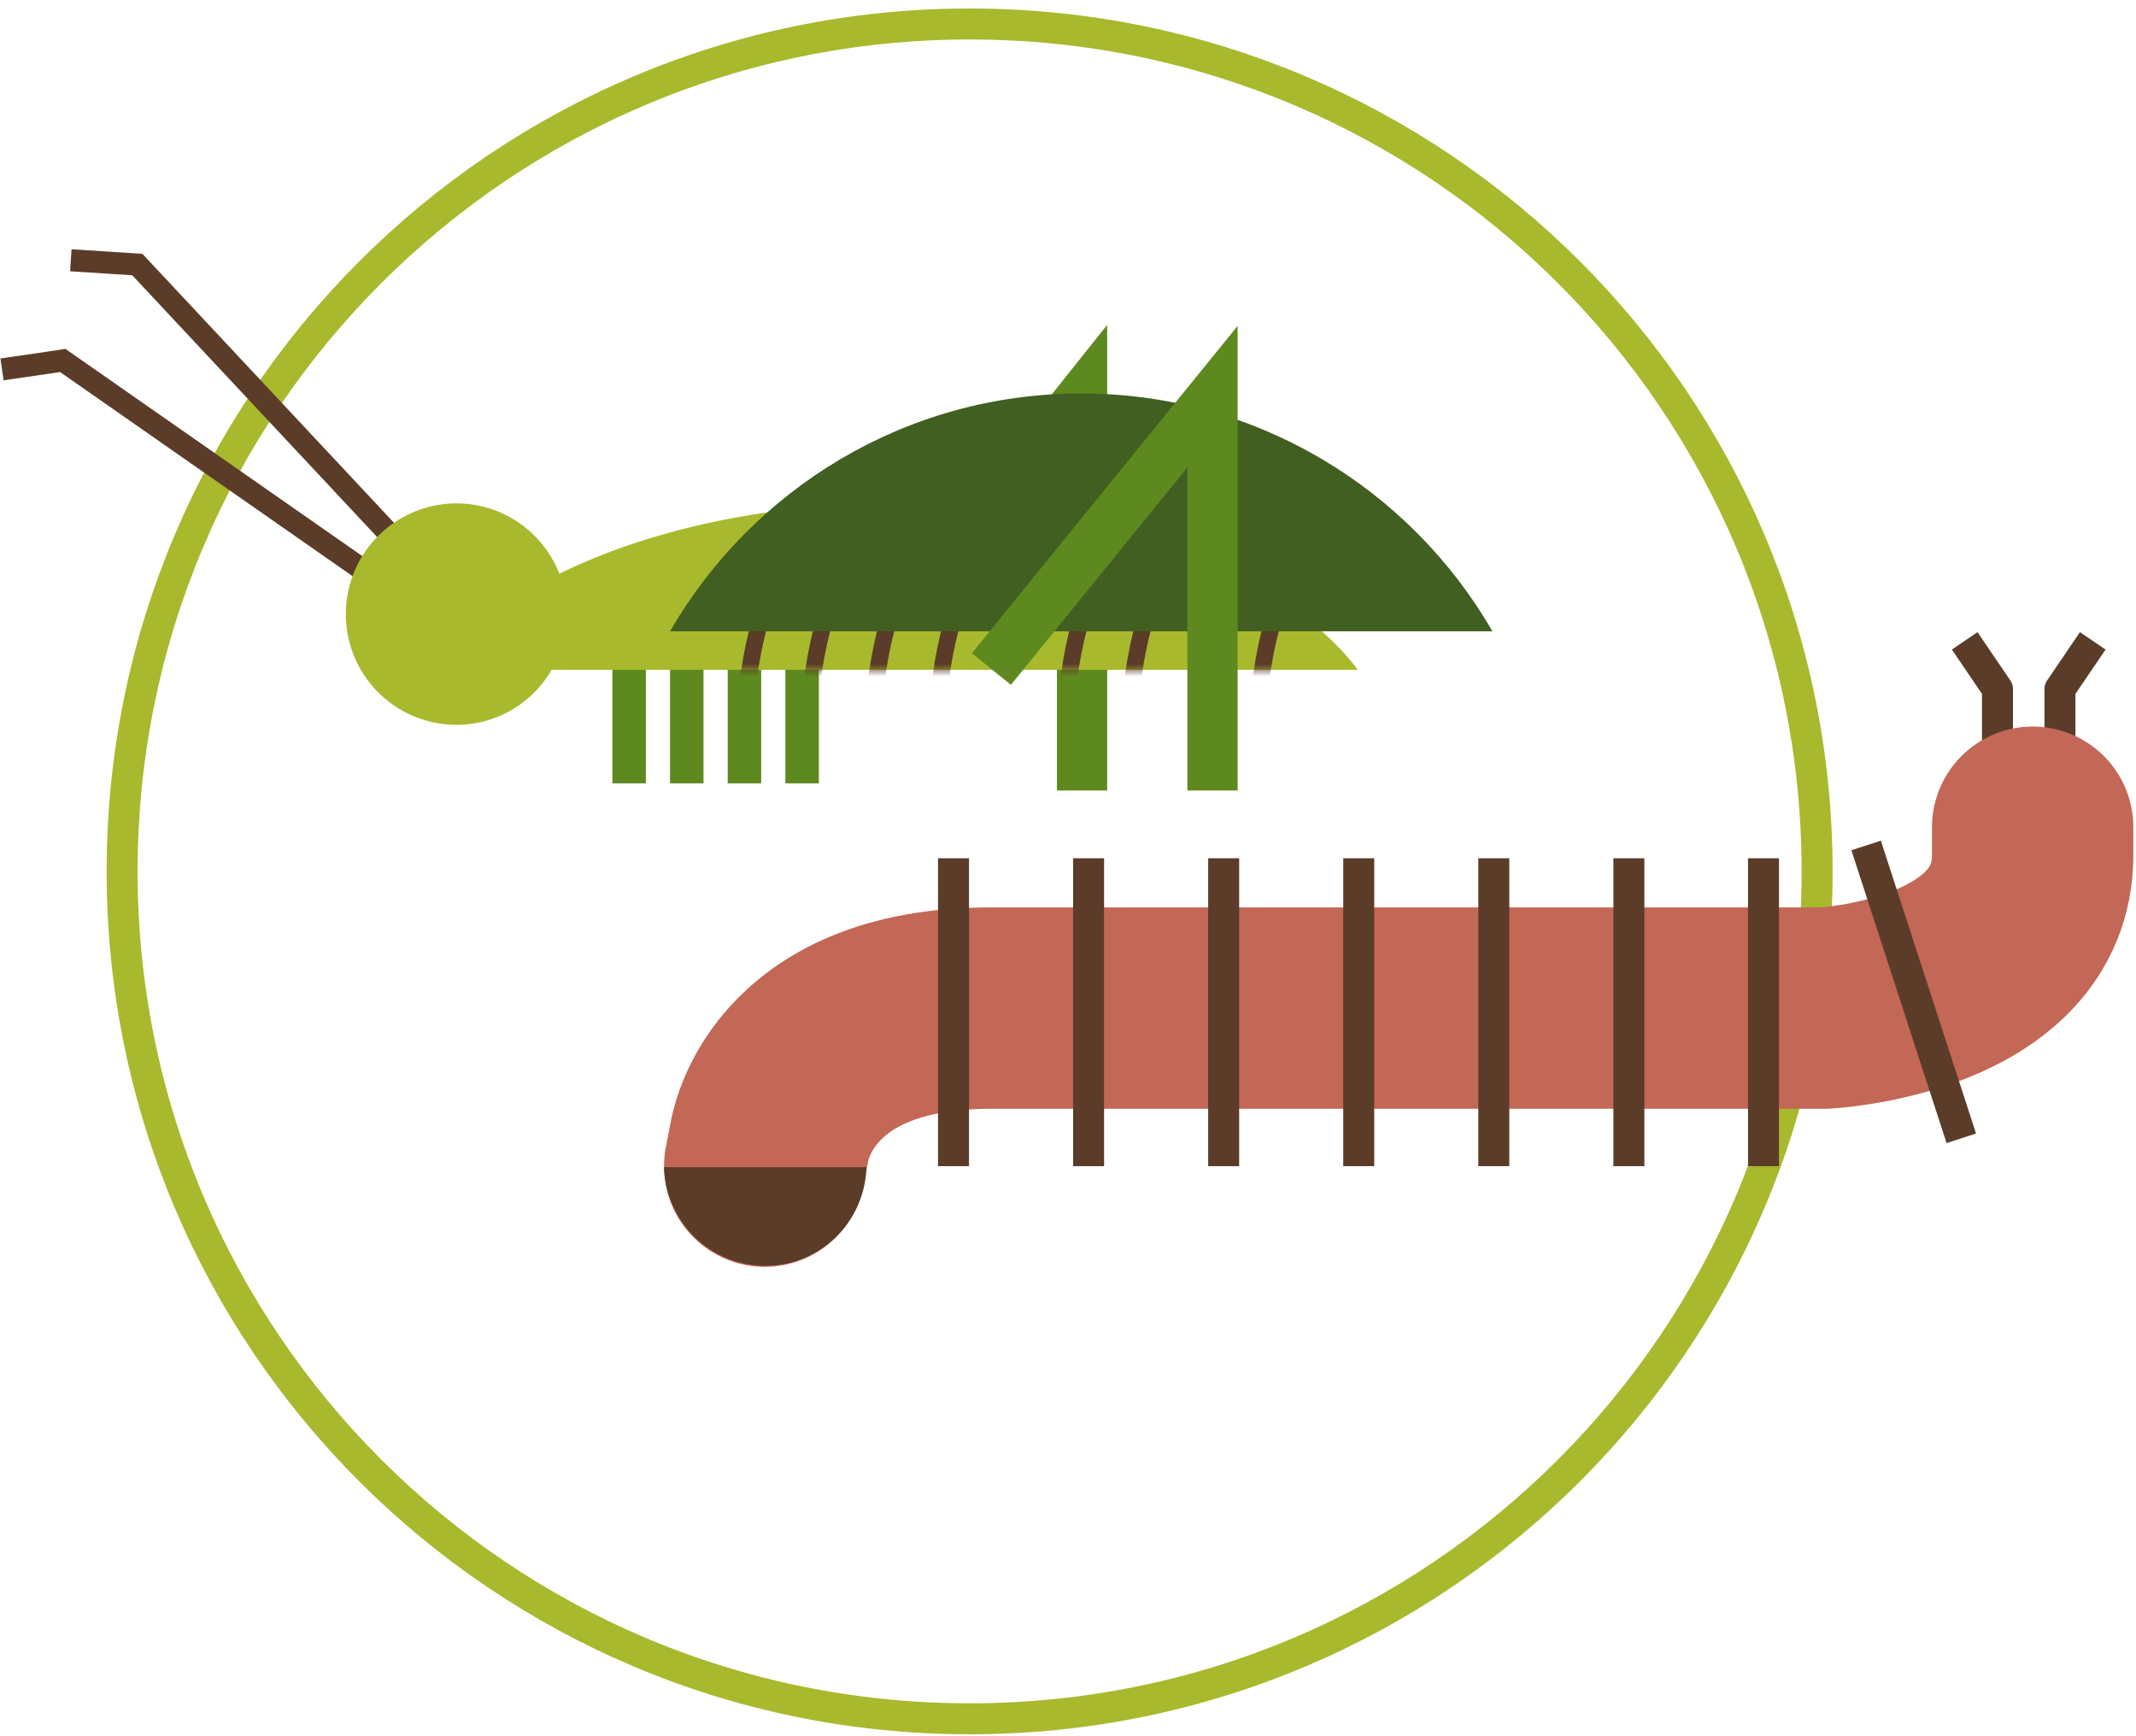 <svg width="171" height="139" xmlns="http://www.w3.org/2000/svg" xmlns:xlink="http://www.w3.org/1999/xlink"><defs><path d="M17.465 6.284C16.172 2.992 12.983.654 9.232.654A8.864 8.864 0 00.37 9.516a8.863 8.863 0 008.862 8.862c3.261 0 6.08-1.78 7.62-4.403h64.535C75.517 6.174 61.207.653 44.452.653c-10.425 0-19.899 2.138-26.987 5.631z" id="a"/><path d="M17.465 6.284C16.172 2.992 12.983.654 9.232.654A8.864 8.864 0 00.37 9.516a8.863 8.863 0 008.862 8.862c3.261 0 6.08-1.78 7.62-4.403h64.535C75.517 6.174 61.207.653 44.452.653c-10.425 0-19.899 2.138-26.987 5.631z" id="c"/><path d="M17.465 6.284C16.172 2.992 12.983.654 9.232.654A8.864 8.864 0 00.37 9.516a8.863 8.863 0 008.862 8.862c3.261 0 6.08-1.78 7.62-4.403h64.535C75.517 6.174 61.207.653 44.452.653c-10.425 0-19.899 2.138-26.987 5.631z" id="e"/><path d="M17.465 6.284C16.172 2.992 12.983.654 9.232.654A8.864 8.864 0 00.37 9.516a8.863 8.863 0 008.862 8.862c3.261 0 6.08-1.78 7.62-4.403h64.535C75.517 6.174 61.207.653 44.452.653c-10.425 0-19.899 2.138-26.987 5.631z" id="g"/><path d="M17.465 6.284C16.172 2.992 12.983.654 9.232.654A8.864 8.864 0 00.37 9.516a8.863 8.863 0 008.862 8.862c3.261 0 6.08-1.78 7.62-4.403h64.535C75.517 6.174 61.207.653 44.452.653c-10.425 0-19.899 2.138-26.987 5.631z" id="i"/><path d="M17.465 6.284C16.172 2.992 12.983.654 9.232.654A8.864 8.864 0 00.37 9.516a8.863 8.863 0 008.862 8.862c3.261 0 6.08-1.78 7.62-4.403h64.535C75.517 6.174 61.207.653 44.452.653c-10.425 0-19.899 2.138-26.987 5.631z" id="k"/><path d="M17.465 6.284C16.172 2.992 12.983.654 9.232.654A8.864 8.864 0 00.37 9.516a8.863 8.863 0 008.862 8.862c3.261 0 6.08-1.78 7.62-4.403h64.535C75.517 6.174 61.207.653 44.452.653c-10.425 0-19.899 2.138-26.987 5.631z" id="m"/><path d="M17.465 6.284C16.172 2.992 12.983.654 9.232.654A8.864 8.864 0 00.37 9.516a8.863 8.863 0 008.862 8.862c3.261 0 6.08-1.78 7.62-4.403h64.535C75.517 6.174 61.207.653 44.452.653c-10.425 0-19.899 2.138-26.987 5.631z" id="o"/><path d="M17.465 6.284C16.172 2.992 12.983.654 9.232.654A8.864 8.864 0 00.37 9.516a8.863 8.863 0 008.862 8.862c3.261 0 6.08-1.78 7.62-4.403h64.535C75.517 6.174 61.207.653 44.452.653c-10.425 0-19.899 2.138-26.987 5.631z" id="q"/></defs><g fill="none" fill-rule="evenodd"><path d="M77.624 137.612c37.47 0 67.846-30.376 67.846-67.847 0-37.47-30.376-67.845-67.846-67.845S9.777 32.295 9.777 69.765s30.376 67.847 67.847 67.847z" stroke="#A8B92D" stroke-width="2.48"/><path d="M5.67 20.838l5.324.343 22.044 23.567M.162 29.574c3.704-.532 4.861-.714 4.861-.714l26.463 18.468" stroke="#5B3C29" stroke-width="1.766"/><path stroke="#5D891E" stroke-width="2.68" d="M64.214 53.6v9.116M59.597 53.6v9.116M54.98 53.6v9.116M50.364 53.6v9.116"/><path stroke="#5D891E" stroke-width="4.02" d="M70.76 51.678L86.625 31.76v31.526"/><path d="M27.686 49.169a8.863 8.863 0 018.863-8.863c3.75 0 6.94 2.338 8.233 5.63 7.088-3.493 16.562-5.63 26.985-5.63 16.756 0 31.067 5.52 36.936 13.323H44.167c-1.539 2.621-4.357 4.402-7.618 4.402a8.863 8.863 0 01-8.863-8.862" fill="#A8B92D"/><g transform="translate(27.317 39.652)"><mask id="b" fill="#fff"><use xlink:href="#a"/></mask><path d="M93.954 18.836c0 17.476-13.793 31.643-30.807 31.643S32.341 36.312 32.341 18.836c0-17.475 13.792-31.642 30.806-31.642 17.014 0 30.807 14.167 30.807 31.642z" stroke="#5B3C29" stroke-width="1.34" mask="url(#b)"/></g><g transform="translate(27.317 39.652)"><mask id="d" fill="#fff"><use xlink:href="#c"/></mask><path d="M99.084 18.836c0 17.476-13.793 31.643-30.807 31.643S37.471 36.312 37.471 18.836c0-17.475 13.792-31.642 30.806-31.642 17.014 0 30.807 14.167 30.807 31.642z" stroke="#5B3C29" stroke-width="1.34" mask="url(#d)"/></g><g transform="translate(27.317 39.652)"><mask id="f" fill="#fff"><use xlink:href="#e"/></mask><path d="M104.214 18.836c0 17.476-13.792 31.643-30.806 31.643-17.015 0-30.807-14.167-30.807-31.643 0-17.475 13.792-31.642 30.807-31.642 17.014 0 30.806 14.167 30.806 31.642z" stroke="#5B3C29" stroke-width="1.34" mask="url(#f)"/></g><g transform="translate(27.317 39.652)"><mask id="h" fill="#fff"><use xlink:href="#g"/></mask><path d="M109.344 18.836c0 17.476-13.792 31.643-30.806 31.643-17.014 0-30.807-14.167-30.807-31.643 0-17.475 13.793-31.642 30.807-31.642s30.806 14.167 30.806 31.642z" stroke="#5B3C29" stroke-width="1.34" mask="url(#h)"/></g><g transform="translate(27.317 39.652)"><mask id="j" fill="#fff"><use xlink:href="#i"/></mask><path d="M114.474 18.836c0 17.476-13.792 31.643-30.806 31.643-17.014 0-30.807-14.167-30.807-31.643 0-17.475 13.793-31.642 30.807-31.642s30.806 14.167 30.806 31.642z" stroke="#5B3C29" stroke-width="1.34" mask="url(#j)"/></g><g transform="translate(27.317 39.652)"><mask id="l" fill="#fff"><use xlink:href="#k"/></mask><path d="M119.605 18.836c0 17.476-13.793 31.643-30.807 31.643S57.991 36.312 57.991 18.836c0-17.475 13.793-31.642 30.807-31.642s30.807 14.167 30.807 31.642z" stroke="#5B3C29" stroke-width="1.34" mask="url(#l)"/></g><g transform="translate(27.317 39.652)"><mask id="n" fill="#fff"><use xlink:href="#m"/></mask><path d="M124.735 18.836c0 17.476-13.793 31.643-30.807 31.643S63.122 36.312 63.122 18.836c0-17.475 13.792-31.642 30.806-31.642 17.014 0 30.807 14.167 30.807 31.642z" stroke="#5B3C29" stroke-width="1.34" mask="url(#n)"/></g><g transform="translate(27.317 39.652)"><mask id="p" fill="#fff"><use xlink:href="#o"/></mask><path d="M129.865 18.836c0 17.476-13.793 31.643-30.807 31.643S68.252 36.312 68.252 18.836c0-17.475 13.792-31.642 30.806-31.642 17.014 0 30.807 14.167 30.807 31.642z" stroke="#5B3C29" stroke-width="1.34" mask="url(#p)"/></g><g transform="translate(27.317 39.652)"><mask id="r" fill="#fff"><use xlink:href="#q"/></mask><path d="M134.995 18.836c0 17.476-13.792 31.643-30.806 31.643-17.015 0-30.807-14.167-30.807-31.643 0-17.475 13.792-31.642 30.807-31.642 17.014 0 30.806 14.167 30.806 31.642z" stroke="#5B3C29" stroke-width="1.34" mask="url(#r)"/></g><path d="M53.64 50.542c6.576-11.37 18.84-19.04 32.92-19.04 14.079 0 26.343 7.67 32.92 19.04H53.64z" fill="#415F21"/><path stroke="#5D891E" stroke-width="4.02" d="M79.369 53.562l17.7-21.803v31.527"/><path stroke="#5B3C29" stroke-width="2.48" stroke-linejoin="round" d="M167.538 51.308l-2.627 3.866v6.679m-7.626-10.545l2.627 3.866v6.679"/><path d="M61.22 93.366l.351-1.806s1.323-10.85 17.72-10.85h66.784s16.652-.85 16.652-12.258V66.23" stroke="#C36756" stroke-width="16.12" stroke-linecap="round"/><path stroke="#5B3C29" stroke-width="2.48" d="M76.335 68.713v24.652m10.813-24.652v24.652m10.814-24.652v24.652m10.813-24.652v24.652m10.814-24.652v24.652m10.813-24.652v24.652m10.777-24.652v24.652m8.216-25.675l7.619 23.446"/><path d="M69.363 93.448c-.117 4.379-3.694 7.896-8.101 7.896-4.407 0-7.986-3.517-8.101-7.896h16.202z" fill="#5B3C29"/></g></svg>